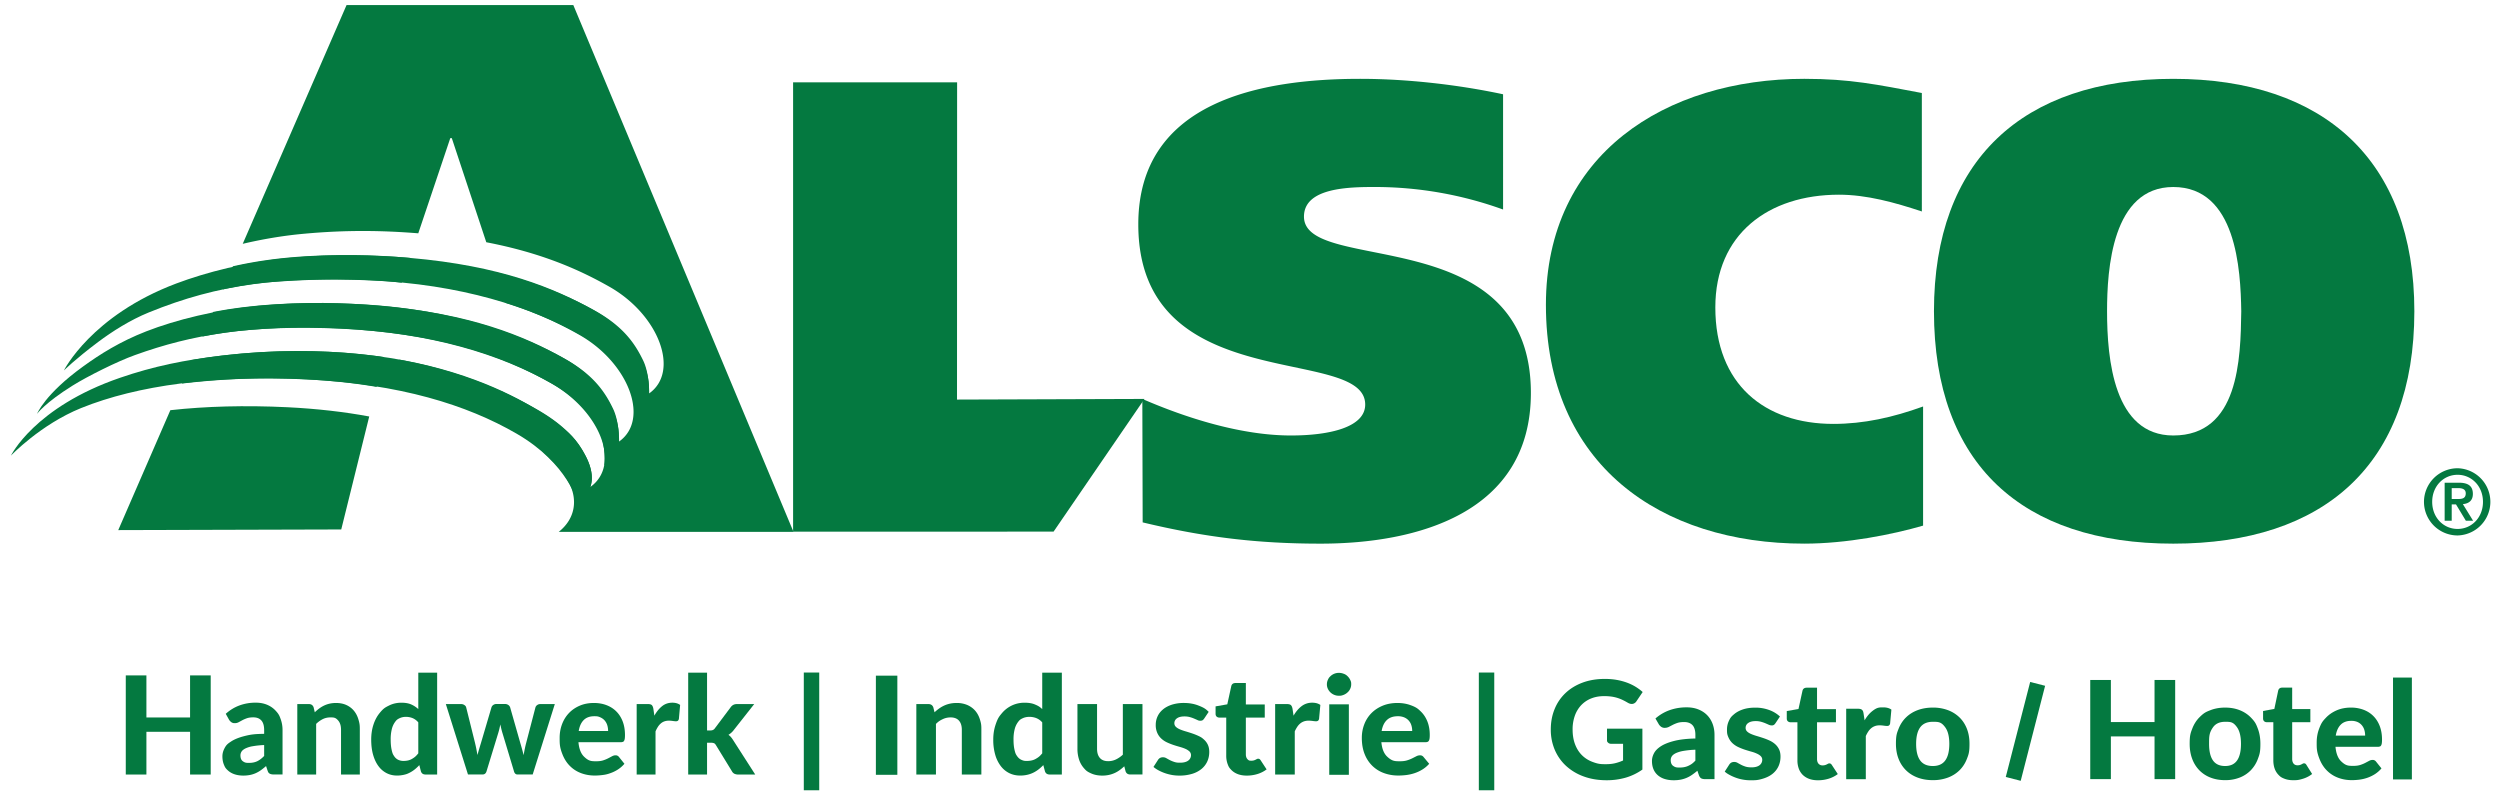 <svg xmlns="http://www.w3.org/2000/svg" width="559" height="178" viewBox="0 0 559 178"><defs><clipPath id="a"><path d="M-255.457-36.94h299.53v91.417h-299.53z"/></clipPath><clipPath id="b"><path d="M-90.627-77.27h299.53v91.417h-299.53z"/></clipPath><clipPath id="c"><path d="M-161.187-64.62h299.53v91.417h-299.53z"/></clipPath><clipPath id="d"><path d="M-202.917-33.21h299.53v91.417h-299.53z"/></clipPath><clipPath id="e"><path d="M-251.737-54.52h299.53v91.417h-299.53z"/></clipPath><clipPath id="f"><path d="M-68.789-84.94h299.53V6.477h-299.53z"/></clipPath><clipPath id="g"><path d="M-40.38-44.98h299.53v91.417H-40.38z"/></clipPath><clipPath id="h"><path d="M-34.966-58.98h299.53v91.417h-299.53z"/></clipPath><clipPath id="i"><path d="M-12.902-40.17h299.53v91.417h-299.53z"/></clipPath><clipPath id="j"><path d="M-44.543-50.48h299.53v91.417h-299.53z"/></clipPath><clipPath id="k"><path d="M-21.574-51.46h299.53v91.417h-299.53z"/></clipPath><clipPath id="l"><path d="M-19.047-47.14h299.53v91.417h-299.53z"/></clipPath><clipPath id="m"><path d="M-32.757-18.33h299.53v91.417h-299.53z"/></clipPath><clipPath id="n"><path d="M-38.068-11.41h299.53v91.417h-299.53z"/></clipPath><clipPath id="o"><path d="M-43.099-14.67h299.53v91.417h-299.53z"/></clipPath><clipPath id="p"><path d="M-53.387-13.66h299.53v91.417h-299.53z"/></clipPath><clipPath id="q"><path d="M-66.954-15.48h299.53v91.417h-299.53z"/></clipPath><clipPath id="r"><path d="M-72.247-12.81h299.53v91.417h-299.53z"/></clipPath><clipPath id="s"><path d="M-76.847-14.33h299.53v91.417h-299.53z"/></clipPath><clipPath id="t"><path d="M-82.087-18.6h299.53v91.417h-299.53z"/></clipPath><clipPath id="u"><path d="M28.913 728.93h299.53v91.417H28.913z"/></clipPath><clipPath id="v"><path d="M-104.687-14.67h299.53v91.417h-299.53z"/></clipPath><clipPath id="w"><path d="M-115.387-13.66h299.53v91.417h-299.53z"/></clipPath><clipPath id="x"><path d="M-125.347-15.48h299.53v91.417h-299.53z"/></clipPath><clipPath id="y"><path d="M-131.477-14.04h299.53v91.417h-299.53z"/></clipPath><clipPath id="z"><path d="M-135.717-8.37h299.53v91.417h-299.53z"/></clipPath><clipPath id="A"><path d="M-140.367-14.33h299.53v91.417h-299.53z"/></clipPath><clipPath id="B"><path d="M28.913 728.93h299.53v91.417H28.913z"/></clipPath><clipPath id="C"><path d="M-152.147-12.81h299.53v91.417h-299.53z"/></clipPath><clipPath id="D"><path d="M-171.507-13.04h299.53v91.417h-299.53z"/></clipPath><clipPath id="E"><path d="M-180.297-10.94h299.53v91.417h-299.53z"/></clipPath><clipPath id="F"><path d="M-188.247-13.58h299.53v91.417h-299.53z"/></clipPath><clipPath id="G"><path d="M-192.487-7.91h299.53v91.417h-299.53z"/></clipPath><clipPath id="H"><path d="M-197.107-13.86h299.53v91.417h-299.53z"/></clipPath><clipPath id="I"><path d="M-203.887-9.32h299.53v91.417h-299.53z"/></clipPath><clipPath id="J"><path d="M-227.967-17.87h299.53v91.417h-299.53z"/></clipPath><clipPath id="K"><path d="M-232.927-9.32h299.53v91.417h-299.53z"/></clipPath><clipPath id="L"><path d="M-239.697-7.91h299.53v91.417h-299.53z"/></clipPath><clipPath id="M"><path d="M-246.847-12.35h299.53v91.417h-299.53z"/></clipPath><clipPath id="N"><path d="M28.913 728.93h299.53v91.417H28.913z"/></clipPath><clipPath id="O"><path d="M-146.645-11.71h246.47v78.026h-246.47z"/></clipPath></defs><g fill="#047940"><path d="M0 0h.628c.363 0 .767-.073.767-.518 0-.509-.361-.565-.776-.565H0zm-.702-3.243H0v1.626h.426l.981-1.626h.72L1.108-1.592c.621.06.994.372.994 1.021C2.102.226 1.613.538.699.538H-.702zM.583-4.704a3.34 3.34 0 0 1 0 6.678 3.344 3.344 0 0 1-3.339-3.34A3.34 3.34 0 0 1 .583-4.704m0 .647c-1.395 0-2.523 1.127-2.523 2.691C-1.94.193-.812 1.325.583 1.325S3.107.193 3.107-1.366c0-1.564-1.128-2.691-2.524-2.691" clip-path="url(#a)" transform="matrix(2.25 0 0 -2.25 548.203 109.143)"/><path d="M0 0h16.3l-.01-31.529 18.629.064-9.033-13.187L0-44.657z" clip-path="url(#b)" transform="matrix(2.25 0 0 -2.25 177.336 18.404)"/><path d="M0 0a37.5 37.5 0 0 1-12.723 2.239c-2.579 0-7.064-.062-7.064-2.943 0-5.823 22.55-.318 22.55-17.529 0-11.965-11.365-14.972-20.892-14.972-6.324 0-11.547.64-17.688 2.113l-.033 12.268c4.421-1.919 9.86-3.632 14.769-3.632 3.879 0 7.379.831 7.379 3.072 0 6.011-22.549.573-22.549 17.91 0 12.286 12.29 14.461 22.055 14.461 4.607 0 9.711-.576 14.196-1.535z" clip-path="url(#c)" transform="matrix(2.25 0 0 -2.25 336.088 46.849)"/><path d="M0 0c-3.074-.894-7.622-1.79-11.801-1.79-14.259 0-25.682 7.805-25.682 23.735 0 14.973 11.92 22.457 25.682 22.457 4.55 0 7.251-.575 11.677-1.409V31.221c-2.706.896-5.474 1.666-8.237 1.666-7.002 0-12.286-3.904-12.286-11.2 0-7.672 4.918-11.578 11.732-11.578 3.013 0 5.903.639 8.915 1.731z" clip-path="url(#d)" transform="matrix(2.25 0 0 -2.25 430.003 117.53)"/><path d="M0 0c0 14.973-8.969 23.096-23.959 23.096-14.996 0-23.781-8.123-23.781-23.096 0-15.226 8.785-23.096 23.781-23.096C-8.969-23.096 0-15.226 0 0m-30.538 0c0 4.156.493 12.346 6.579 12.346 6.266 0 6.694-8.19 6.758-12.346-.064-4.797-.25-12.347-6.758-12.347-5.897 0-6.579 7.55-6.579 12.347" clip-path="url(#e)" transform="matrix(2.25 0 0 -2.25 539.849 69.594)"/><path d="M0 0h-22.535l-10.318-23.727c1.896.448 3.945.804 6.035.997 4.402.407 7.996.32 11.411.048l3.182 9.462h.148l3.429-10.35c5.477-1.052 9.228-2.716 12.213-4.408 4.959-2.802 7.043-8.44 3.974-10.612 0 0 .04 1.958-.599 3.274-.728 1.492-1.792 3.239-4.615 4.846-2.719 1.544-6.065 2.914-9.981 3.908l.998-2.99h-.207a37 37 0 0 0 7.442-3.21c4.956-2.801 7.042-8.439 3.971-10.612 0 0 .035 1.956-.603 3.274-.724 1.491-1.792 3.238-4.61 4.844-5.05 2.875-12.104 5.158-21.086 5.556-6.086.264-10.563-.121-14.045-.797l-1.063-2.444c1.372.269 2.792.486 4.241.615 4.672.43 8.44.314 12.044 0 9-.778 14.353-2.99 18.344-5.244 4.954-2.802 6.983-8.153 3.914-10.323 0 0 .554 1.043-.411 2.989-.737 1.49-2.061 3.12-4.882 4.723-3.659 2.08-8.136 3.937-13.738 4.954l13.113-6.305.972-2.615 1.669-1.652c-.64.558.438-.256 1.191-1.728.796-1.556.672-3.457-1.051-4.827h23.334z" clip-path="url(#f)" transform="matrix(2.25 0 0 -2.25 128.193 1.135)"/><path d="M0 0c-4.225.204-8.115.095-11.633-.294l-5.178-11.917 22.161.064L8.131-.919C5.67-.463 2.964-.146 0 0" clip-path="url(#g)" transform="matrix(2.25 0 0 -2.25 64.266 91.057)"/><path d="m0 0-.995-2.293c1.596.347 3.283.614 5.006.738 4.693.341 8.563.312 12.045 0 .246-.022.477-.053.716-.074l.825 2.461a60 60 0 0 1-2.657.179C9.101 1.266 4.408 1.003 0 0" clip-path="url(#h)" transform="matrix(2.25 0 0 -2.25 52.087 59.543)"/><path d="M0 0s2.327 4.81 10.842 7.736c3.317 1.143 6.451 1.783 10.186 2.214 5.288.613 9.707.54 13.697.138 8.186-.826 13.699-3.261 16.935-5.157 1.089-.64 2.197-1.314 3.044-2.052.604-.524 1.451-1.048 2.439-2.972.805-1.577.986-3.227-.82-4.609 0 0-.908 3.901-6.069 6.887-4.936 2.861-11.603 4.94-20.812 5.388-9.208.452-16.852-.579-22.458-2.84C2.951 3.102 0 0 0 0" clip-path="url(#i)" transform="matrix(2.25 0 0 -2.25 2.44 101.881)"/><path d="M0 0c-4.959.214-9.518-.091-13.623-.806l-1.019-2.345c.58.065 1.17.133 1.786.189 5.316.502 9.978.372 13.973-.033a52 52 0 0 0 3.581-.49l.733 2.964C3.721-.269 1.917-.085 0 0" clip-path="url(#j)" transform="matrix(2.25 0 0 -2.25 73.634 78.672)"/><path d="M0 0c-2.306-1.731-3.407-2.833-3.407-2.833S-.69 2.629 7.764 5.811c2.931 1.104 6.975 2.157 11.182 2.541 4.667.431 8.433.316 12.041 0 9.004-.777 14.357-2.989 18.345-5.239C54.288.307 56.371-5.334 53.3-7.504c0 0 .042 1.961-.597 3.272-.724 1.489-1.792 3.239-4.611 4.846-5.049 2.87-12.102 5.133-21.08 5.508-8.785.363-14.955-.322-21.987-3.19C3.188 2.185 1.376 1.034 0 0" clip-path="url(#k)" transform="matrix(2.25 0 0 -2.25 21.951 76.463)"/><path d="M0 0c-2.78-1.732-3.547-2.815-3.547-2.815s.756 1.945 4.571 4.703C2.7 3.104 4.705 4.37 7.302 5.381c2.915 1.139 6.975 2.156 11.171 2.545 4.674.428 8.44.311 12.049 0 8.998-.778 14.352-2.989 18.345-5.25 4.951-2.797 7.035-8.437 3.966-10.609 0 0 .173 1.965-.471 3.281-.718 1.49-1.917 3.233-4.738 4.838C42.575 3.06 35.588 5.257 26.608 5.65c-8.976.394-14.73-.573-20.42-2.624C4.418 2.393 1.461.913 0 0" clip-path="url(#l)" transform="matrix(2.25 0 0 -2.25 16.264 86.2)"/><path d="M0 0v-9.853h-2.051v4.244H-6.39v-4.244h-2.051V0h2.051v-4.183h4.339V0z" clip-path="url(#m)" transform="matrix(2.25 0 0 -2.25 47.115 151.012)"/><path d="M0 0a9 9 0 0 1-1.141-.119 2.7 2.7 0 0 1-.723-.221q-.269-.135-.38-.308a.7.7 0 0 1-.112-.378q0-.407.227-.577c.227-.17.363-.17.635-.17q.468 0 .812.167.342.166.682.52zm-3.816 3.103q.618.557 1.365.832a4.6 4.6 0 0 0 1.616.275q.625 0 1.117-.204t.835-.567c.343-.364.404-.53.526-.866a3.2 3.2 0 0 0 .184-1.1v-4.4H.971q-.265 0-.404.075c-.139.075-.169.154-.228.312l-.149.449a7 7 0 0 0-.513-.408 3 3 0 0 0-.512-.295 2.7 2.7 0 0 0-.567-.18 3.4 3.4 0 0 0-.676-.062q-.461 0-.842.123-.38.122-.655.363c-.275.241-.325.361-.425.601q-.149.36-.149.829 0 .386.197.773c.197.387.356.493.675.704q.48.315 1.277.522c.797.207 1.199.216 2 .235v.359q0 .659-.279.968-.278.309-.801.309-.387 0-.645-.092t-.451-.197l-.364-.197a.8.8 0 0 0-.394-.091.54.54 0 0 0-.329.098.9.9 0 0 0-.221.235z" clip-path="url(#n)" transform="matrix(2.25 0 0 -2.25 59.065 166.589)"/><path d="M0 0q.21.204.438.373.227.17.482.292.255.123.55.191t.642.068q.57 0 1.012-.197.441-.198.743-.55.303-.354.455-.842c.152-.488.153-.684.153-1.073v-4.448H2.608v4.448q0 .583-.272.906c-.272.323-.448.322-.801.322q-.394 0-.741-.169a2.6 2.6 0 0 1-.658-.475v-5.032h-1.874V.815h1.154q.353 0 .469-.326z" clip-path="url(#o)" transform="matrix(2.25 0 0 -2.25 70.386 159.265)"/><path d="M0 0a1.5 1.5 0 0 1-.574.428 1.8 1.8 0 0 1-.655.122q-.339 0-.618-.129c-.279-.129-.345-.22-.479-.404a2 2 0 0 1-.309-.703 4.2 4.2 0 0 1-.108-1.019q0-.583.088-.991c.088-.408.143-.491.255-.658a1 1 0 0 1 .404-.364 1.2 1.2 0 0 1 .529-.112q.496 0 .832.197c.336.197.436.317.635.557zm1.874 4.943V-5.181H.72q-.36 0-.462.326l-.156.611a4 4 0 0 0-.445-.421q-.234-.19-.506-.33c-.272-.14-.375-.164-.584-.213a3 3 0 0 0-.679-.075q-.564 0-1.032.237a2.3 2.3 0 0 0-.812.697q-.342.458-.533 1.123-.19.666-.19 1.521 0 .782.214 1.454.215.672.608 1.161c.393.489.58.582.951.767q.556.279 1.236.278.57 0 .96-.169A2.6 2.6 0 0 0 0 1.324v3.619z" clip-path="url(#p)" transform="matrix(2.25 0 0 -2.25 93.53 161.526)"/><path d="m0 0-2.2-7.001h-1.514a.32.32 0 0 0-.207.075.47.47 0 0 0-.14.251l-1.141 3.789a7 7 0 0 0-.118.431 9 9 0 0 0-.092.431l-.098-.438a6 6 0 0 0-.119-.437l-1.155-3.776q-.095-.326-.407-.326H-8.63L-10.831 0h1.494q.204 0 .343-.095c.139-.095.155-.145.187-.245l.862-3.463q.081-.333.143-.645.06-.312.115-.618.081.306.173.618t.194.645l1.025 3.477a.47.47 0 0 0 .184.238q.136.095.319.095h.828a.6.6 0 0 0 .336-.095.47.47 0 0 0 .187-.238l.991-3.477q.096-.325.184-.642.088-.315.163-.634.054.312.119.628.064.315.152.648l.904 3.463q.046.15.183.245.136.095.319.095z" clip-path="url(#q)" transform="matrix(2.25 0 0 -2.25 124.058 157.425)"/><path d="M0 0q0 .292-.078.557a1.3 1.3 0 0 1-.248.468q-.17.204-.428.323c-.258.119-.378.119-.618.119q-.672 0-1.052-.381Q-2.804.706-2.92 0zm-2.947-1.114q.088-.984.56-1.439c.472-.455.726-.455 1.233-.455q.387 0 .669.091.28.092.495.204c.215.112.272.143.387.204q.174.092.343.092a.4.4 0 0 0 .339-.163l.544-.679a3 3 0 0 0-.659-.574q-.36-.228-.747-.36a3.2 3.2 0 0 0-.78-.184 6 6 0 0 0-.761-.05q-.733 0-1.369.241-.635.24-1.106.713-.473.471-.744 1.171c-.271.7-.272 1.007-.272 1.623q0 .713.235 1.344t.676 1.101q.44.468 1.072.743.631.275 1.426.275.672 0 1.24-.214.567-.214.977-.621T1.45.948q.227-.596.227-1.355 0-.211-.02-.346-.02-.137-.068-.218c-.048-.081-.075-.092-.129-.112a.6.6 0 0 0-.211-.031z" clip-path="url(#r)" transform="matrix(2.25 0 0 -2.25 135.972 163.45)"/><path d="M0 0q.333.597.768.944.434.346 1.018.346.476 0 .774-.224L2.438-.319q-.034-.136-.105-.187a.33.33 0 0 0-.194-.051q-.109 0-.312.031-.204.03-.38.03-.259 0-.459-.074a1.1 1.1 0 0 1-.356-.211 1.5 1.5 0 0 1-.282-.333 3 3 0 0 1-.235-.448v-4.285h-1.874v7.001h1.107q.285 0 .394-.101Q-.15.95-.102.7z" clip-path="url(#s)" transform="matrix(2.25 0 0 -2.25 146.317 160.024)"/><path d="M0 0v-5.745h.312q.177 0 .279.051a.5.5 0 0 1 .204.187l1.548 2.064a.8.8 0 0 0 .261.238.76.76 0 0 0 .371.081h1.711L2.675-5.677a1.85 1.85 0 0 0-.549-.502q.156-.109.271-.252.116-.142.224-.319l2.167-3.375H3.103a.9.9 0 0 0-.373.072.57.57 0 0 0-.258.255L.896-7.225q-.094.164-.196.21a.75.75 0 0 1-.306.048H0v-3.158h-1.874V0z" clip-path="url(#t)" transform="matrix(2.25 0 0 -2.25 158.097 150.405)"/><path d="M129.91 737.41h-2.133v9.853h2.133z" clip-path="url(#u)" transform="matrix(2.25 0 0 -2.25 -91.651 1832.419)"/><path d="M0 0q.218.204.455.373.237.17.502.292.264.123.572.191t.667.068A2.65 2.65 0 0 0 3.248.727q.459-.198.774-.55.314-.354.473-.842c.159-.488.159-.684.159-1.073v-4.448H2.712v4.448q0 .583-.283.906-.282.322-.833.322-.41 0-.77-.169C.466-.848.357-.951.141-1.154v-5.032h-1.949V.815h1.2q.368 0 .488-.326z" clip-path="url(#v)" transform="matrix(2.25 0 0 -2.25 208.961 159.265)"/><path d="M0 0a1.55 1.55 0 0 1-.597.428 1.9 1.9 0 0 1-.681.122q-.354 0-.643-.129C-2.21.292-2.28.201-2.419.017a2 2 0 0 1-.321-.703 4 4 0 0 1-.113-1.019q0-.583.092-.991c.092-.408.149-.491.265-.658q.173-.252.42-.364c.247-.112.348-.112.551-.112q.515 0 .865.197c.35.197.453.317.66.557zm1.949 4.943V-5.181h-1.2q-.375 0-.48.326l-.163.611a4 4 0 0 0-.463-.421 3 3 0 0 0-.526-.33 2.7 2.7 0 0 0-.607-.213 3 3 0 0 0-.706-.075q-.586 0-1.074.237a2.4 2.4 0 0 0-.844.697 3.4 3.4 0 0 0-.554 1.123 5.3 5.3 0 0 0-.198 1.521q0 .782.223 1.454c.223.672.359.835.632 1.161s.603.582.989.767a2.9 2.9 0 0 0 1.285.278q.593 0 .999-.169c.406-.169.517-.268.738-.462v3.619z" clip-path="url(#w)" transform="matrix(2.25 0 0 -2.25 233.043 161.526)"/><path d="M0 0v-7.001h-1.201q-.374 0-.48.326l-.127.489a5 5 0 0 0-.452-.374 2.803 2.803 0 0 0-1.07-.482 3 3 0 0 0-.667-.068q-.594 0-1.056.197c-.462.197-.566.315-.773.55a2.4 2.4 0 0 0-.473.842 3.4 3.4 0 0 0-.163 1.073V0h1.949v-4.448q0-.584.279-.906.28-.324.83-.323.41 0 .77.173.36.174.684.472V0z" clip-path="url(#x)" transform="matrix(2.25 0 0 -2.25 255.455 157.425)"/><path d="M0 0a.6.6 0 0 0-.159-.167q-.081-.05-.222-.05a.55.55 0 0 0-.29.068q-.147.067-.332.145a3 3 0 0 1-.42.146Q-1.66.211-1.97.21q-.474 0-.734-.186a.58.58 0 0 1-.262-.493q0-.21.149-.352.147-.143.391-.249.244-.105.555-.197.31-.09.639-.2.329-.108.639-.251c.31-.143.392-.214.554-.357a1.6 1.6 0 0 0 .393-.515q.147-.304.148-.73 0-.51-.194-.941a2.1 2.1 0 0 0-.569-.743 2.7 2.7 0 0 0-.932-.489 4.3 4.3 0 0 0-1.285-.177q-.376 0-.742.065a4.449 4.449 0 0 0-1.32.458 2.8 2.8 0 0 0-.502.339l.452.7a.6.6 0 0 0 .194.19.6.6 0 0 0 .3.068q.177 0 .325-.085c.148-.085.209-.118.332-.184q.184-.098.434-.183c.25-.085.376-.085.625-.085q.283 0 .488.062.204.06.331.166a.66.66 0 0 1 .248.513.5.5 0 0 1-.152.376 1.4 1.4 0 0 1-.396.255q-.243.108-.561.197c-.318.089-.427.124-.646.197a6 6 0 0 0-.643.258q-.314.149-.558.377a1.7 1.7 0 0 0-.395.56 1.9 1.9 0 0 0-.152.808q0 .435.177.825.176.39.529.689.353.3.879.476a3.9 3.9 0 0 0 1.218.176q.777 0 1.413-.244C.036 1.06.172.928.445.665z" clip-path="url(#y)" transform="matrix(2.25 0 0 -2.25 269.26 160.666)"/><path d="M0 0q-.494 0-.875.139-.382.14-.643.398c-.261.258-.306.38-.396.624a2.4 2.4 0 0 0-.134.829v3.775h-.685a.4.4 0 0 0-.264.095q-.11.096-.11.286v.733l1.165.204.396 1.813q.077.305.43.305h1.017V7.069H1.78V5.765H-.099V2.112q0-.292.145-.462c.145-.17.234-.17.413-.17a.85.85 0 0 1 .41.099l.13.068a.3.3 0 0 0 .124.03.25.25 0 0 0 .141-.037.4.4 0 0 0 .113-.126l.587-.896a2.9 2.9 0 0 0-.911-.462A3.6 3.6 0 0 0 0 0" clip-path="url(#z)" transform="matrix(2.25 0 0 -2.25 278.794 173.424)"/><path d="M0 0q.345.597.798.944a1.7 1.7 0 0 0 1.059.346q.495 0 .805-.224L2.535-.319Q2.5-.455 2.426-.506a.35.35 0 0 0-.202-.051q-.112 0-.324.031a3 3 0 0 1-.396.03 1.4 1.4 0 0 1-.477-.074 1.2 1.2 0 0 1-.37-.211 1.5 1.5 0 0 1-.293-.333 3 3 0 0 1-.244-.448v-4.285h-1.949v7.001h1.151q.296 0 .409-.101Q-.156.95-.106.7z" clip-path="url(#A)" transform="matrix(2.25 0 0 -2.25 289.24 160.024)"/><path d="M174.78 737.41h-1.949v7.001h1.949zm.233 8.991q0-.238-.099-.442a1 1 0 0 0-.265-.36q-.165-.156-.388-.244c-.223-.088-.307-.088-.477-.088q-.24 0-.455.088a1.2 1.2 0 0 0-.636.604 1 1 0 0 0-.095.442q0 .237.095.444c.095.207.149.259.258.364a1.2 1.2 0 0 0 .833.332q.255 0 .477-.088a.95.95 0 0 0 .388-.244q.166-.157.265-.364c.099-.207.099-.286.099-.444" clip-path="url(#B)" transform="matrix(2.25 0 0 -2.25 -91.651 1832.419)"/><path d="M0 0q0 .292-.081.557a1.236 1.236 0 0 1-.703.791 1.6 1.6 0 0 1-.642.119q-.7 0-1.095-.381Q-2.917.706-3.037 0zm-3.065-1.114q.092-.984.583-1.439c.491-.455.755-.455 1.282-.455q.402 0 .695.091.293.092.516.204l.402.204a.8.8 0 0 0 .357.092.42.42 0 0 0 .353-.163l.565-.679a3 3 0 0 0-.685-.574 3.7 3.7 0 0 0-.776-.36 4.3 4.3 0 0 0-.813-.184 7 7 0 0 0-.791-.05q-.763 0-1.423.241a3.2 3.2 0 0 0-1.151.713 3.3 3.3 0 0 0-.773 1.171q-.283.699-.283 1.623 0 .713.244 1.344a3.2 3.2 0 0 0 .702 1.101q.46.468 1.116.743t1.483.275q.7 0 1.289-.214c.589-.214.732-.349 1.017-.621s.506-.606.664-1.001q.237-.596.236-1.355 0-.211-.021-.346a.6.6 0 0 0-.071-.218.25.25 0 0 0-.134-.112.6.6 0 0 0-.218-.031z" clip-path="url(#C)" transform="matrix(2.25 0 0 -2.25 315.77 163.45)"/><path d="M0 0h3.517v-4.067a5.6 5.6 0 0 0-1.67-.805 6.8 6.8 0 0 0-1.875-.255q-1.265 0-2.288.377a5.2 5.2 0 0 0-1.752 1.049q-.727.673-1.123 1.596a5.1 5.1 0 0 0-.395 2.017q0 1.107.378 2.03a4.5 4.5 0 0 0 1.077 1.589q.7.666 1.691 1.039.993.373 2.221.373.637 0 1.186-.098a6 6 0 0 0 1.018-.272q.466-.173.854-.41.388-.238.706-.523l-.614-.91a.57.57 0 0 0-.367-.265q-.226-.047-.495.109a7 7 0 0 1-.498.268 3.73 3.73 0 0 1-1.119.343 5 5 0 0 1-.748.047q-.714 0-1.293-.237a2.8 2.8 0 0 1-.985-.672 3 3 0 0 1-.625-1.046 4 4 0 0 1-.219-1.365q0-.815.24-1.457.24-.64.678-1.083.438-.441 1.049-.672c.611-.231.86-.231 1.359-.231q.51 0 .908.099.399.097.78.268v1.656H.438q-.205 0-.321.106c-.116.106-.117.16-.117.268z" clip-path="url(#D)" transform="matrix(2.25 0 0 -2.25 359.326 162.927)"/><path d="M0 0a9 9 0 0 1-1.186-.119 3 3 0 0 1-.753-.221q-.278-.135-.395-.308a.66.66 0 0 1-.117-.377q0-.408.237-.578c.237-.17.378-.169.66-.169q.488 0 .844.166c.356.166.475.284.71.52zm-3.969 3.103q.642.558 1.42.832a5 5 0 0 0 1.681.275q.65 0 1.161-.204.512-.203.869-.566.357-.364.547-.867.19-.502.191-1.099v-4.4h-.89q-.276 0-.42.074-.145.075-.237.313l-.155.448a7 7 0 0 0-.533-.408 2.914 2.914 0 0 0-1.123-.475 3.7 3.7 0 0 0-.703-.061q-.48 0-.875.122a1.9 1.9 0 0 0-.682.363 1.6 1.6 0 0 0-.442.601q-.155.36-.155.829 0 .387.205.774.205.386.702.703.499.315 1.328.522T0 1.114v.36q0 .658-.29.968-.288.308-.833.308-.402 0-.671-.091a3.5 3.5 0 0 1-.469-.197q-.202-.106-.378-.197a.9.9 0 0 0-.41-.092.57.57 0 0 0-.342.099.9.9 0 0 0-.23.234z" clip-path="url(#E)" transform="matrix(2.25 0 0 -2.25 379.088 167.635)"/><path d="M0 0q-.079-.115-.159-.166c-.08-.051-.129-.051-.223-.051s-.19.022-.289.068q-.149.067-.332.146a4 4 0 0 1-.42.145 2 2 0 0 1-.548.069q-.473 0-.734-.187a.57.57 0 0 1-.261-.492q0-.211.148-.353.148-.143.392-.248.243-.105.554-.198.311-.09.639-.2.329-.108.639-.251.311-.143.555-.356.244-.215.392-.516.148-.304.148-.73 0-.51-.194-.941a2.06 2.06 0 0 0-.569-.743q-.374-.312-.932-.489c-.558-.177-.8-.177-1.285-.177q-.375 0-.741.065a4 4 0 0 0-.7.183q-.332.119-.621.275c-.289.156-.36.217-.501.339l.451.7a.6.6 0 0 0 .194.19.6.6 0 0 0 .301.068.63.63 0 0 0 .324-.085q.149-.085.333-.183.183-.099.434-.184.25-.085.625-.085.282 0 .487.062.206.06.332.166a.67.67 0 0 1 .247.513.5.5 0 0 1-.151.377q-.152.146-.396.254a3.3 3.3 0 0 1-.562.197q-.317.089-.646.197a6 6 0 0 0-.643.258 2.2 2.2 0 0 0-.558.377q-.243.227-.395.56c-.152.333-.152.491-.152.808q0 .435.177.825c.177.39.294.49.53.689q.353.3.879.476t1.218.176a3.9 3.9 0 0 0 1.412-.244A3.1 3.1 0 0 0 .445.666z" clip-path="url(#F)" transform="matrix(2.25 0 0 -2.25 396.994 161.712)"/><path d="M0 0q-.494 0-.876.139a1.8 1.8 0 0 0-.642.397 1.7 1.7 0 0 0-.396.625 2.4 2.4 0 0 0-.134.829v3.775h-.685a.4.4 0 0 0-.264.095q-.11.096-.11.285v.734l1.165.204.396 1.812q.077.306.431.306h1.016V7.069H1.78V5.765H-.099V2.112q0-.292.145-.462a.51.51 0 0 1 .413-.17.8.8 0 0 1 .24.031q.098.03.17.067L1 1.647q.06.03.123.03a.25.25 0 0 0 .141-.037.4.4 0 0 0 .113-.125l.587-.897a2.9 2.9 0 0 0-.911-.462A3.6 3.6 0 0 0 0 0" clip-path="url(#G)" transform="matrix(2.25 0 0 -2.25 406.512 174.47)"/><path d="M0 0q.346.598.798.944c.452.346.654.346 1.059.346q.496 0 .805-.224L2.535-.319Q2.5-.455 2.426-.506c-.074-.051-.116-.051-.201-.051q-.114 0-.325.031-.212.03-.396.031-.269 0-.476-.075a1.2 1.2 0 0 1-.371-.211 1.5 1.5 0 0 1-.293-.333 3 3 0 0 1-.244-.448v-4.284h-1.949v7h1.151q.297 0 .41-.101C-.155.952-.139.867-.106.7z" clip-path="url(#H)" transform="matrix(2.25 0 0 -2.25 416.924 161.07)"/><path d="M0 0q.834 0 1.236.554.402.553.402 1.647 0 1.086-.402 1.639c-.402.553-.68.554-1.236.554q-.854 0-1.257-.554-.402-.553-.402-1.639 0-1.094.402-1.647Q-.854 0 0 0m0 5.806a4.2 4.2 0 0 0 1.49-.251 3.3 3.3 0 0 0 1.151-.717q.48-.465.742-1.13.261-.666.261-1.501c0-.835-.087-1.058-.261-1.504s-.422-.825-.742-1.137-.703-.553-1.151-.72A4.2 4.2 0 0 0 0-1.405q-.826 0-1.5.251-.675.251-1.155.72A3.2 3.2 0 0 0-3.4.703q-.266.669-.266 1.504c0 .835.089 1.057.266 1.501q.264.665.745 1.13.48.466 1.155.717.674.25 1.5.251" clip-path="url(#I)" transform="matrix(2.25 0 0 -2.25 432.18 171.28)"/><path d="M0 0v-9.853h-2.051v4.244H-6.39v-4.244h-2.05V0h2.05v-4.183h4.339V0z" clip-path="url(#J)" transform="matrix(2.25 0 0 -2.25 486.369 152.042)"/><path d="M0 0q.801 0 1.188.554.387.553.387 1.647 0 1.086-.387 1.639c-.387.553-.654.554-1.188.554q-.822 0-1.209-.554c-.387-.554-.387-.915-.387-1.639q0-1.094.387-1.647Q-.822 0 0 0m0 5.806q.787 0 1.433-.251.645-.252 1.106-.717c.461-.465.546-.687.713-1.13q.252-.666.252-1.501c0-.835-.084-1.058-.252-1.504a3.2 3.2 0 0 0-.713-1.137 3.1 3.1 0 0 0-1.106-.72A3.9 3.9 0 0 0 0-1.405q-.795 0-1.443.251a3.1 3.1 0 0 0-1.111.72A3.2 3.2 0 0 0-3.269.703q-.255.669-.255 1.504c0 .835.085 1.057.255 1.501q.253.665.715 1.13c.462.465.678.549 1.111.717q.648.25 1.443.251" clip-path="url(#K)" transform="matrix(2.25 0 0 -2.25 497.54 171.28)"/><path d="M0 0q-.476 0-.842.139c-.366.139-.45.226-.618.397a1.7 1.7 0 0 0-.38.625q-.129.366-.129.829v3.775h-.659a.37.37 0 0 0-.255.095q-.105.095-.105.285v.734l1.12.204.381 1.812q.075.306.414.306h.978V7.069h1.806V5.765H-.095V2.112q0-.292.139-.462t.398-.17q.135 0 .23.031.096.03.163.067l.126.068a.24.24 0 0 0 .118.031q.082 0 .137-.037a.4.4 0 0 0 .108-.126l.564-.896Q1.501.312 1.012.156C.523 0 .349 0 0 0" clip-path="url(#L)" transform="matrix(2.25 0 0 -2.25 512.746 174.453)"/><path d="M0 0q0 .292-.078.557a1.3 1.3 0 0 1-.248.468 1.2 1.2 0 0 1-.427.323 1.5 1.5 0 0 1-.618.119q-.674 0-1.053-.381Q-2.804.706-2.92 0zm-2.947-1.114q.088-.984.56-1.439c.472-.455.725-.455 1.233-.455q.387 0 .669.091t.496.204l.386.204q.174.092.343.092a.4.4 0 0 0 .339-.163l.544-.679a3 3 0 0 0-.658-.574 3.6 3.6 0 0 0-.748-.36 4 4 0 0 0-.781-.184 6 6 0 0 0-.76-.05q-.733 0-1.369.241-.635.24-1.106.713-.473.471-.744 1.171c-.271.7-.272 1.007-.272 1.623q0 .713.235 1.344c.235.631.381.788.675 1.101q.442.468 1.074.743.63.275 1.425.275a3.5 3.5 0 0 0 1.24-.214q.567-.213.977-.621T1.45.948q.228-.596.227-1.355 0-.211-.02-.347t-.068-.217c-.048-.082-.075-.092-.129-.112a.6.6 0 0 0-.211-.031z" clip-path="url(#M)" transform="matrix(2.25 0 0 -2.25 528.846 164.48)"/><path d="M280.42 736.95h-1.874v10.124h1.874z" clip-path="url(#N)" transform="matrix(2.25 0 0 -2.25 -91.651 1832.419)"/><path stroke="#047940" stroke-miterlimit="10" stroke-width="1.533" d="M0 0v-11.703M-67.083 0v-11.703M54.767-1.13l-2.425-9.443" clip-path="url(#O)" transform="matrix(2.25 0 0 -2.25 332.392 150.371)"/></g></svg>